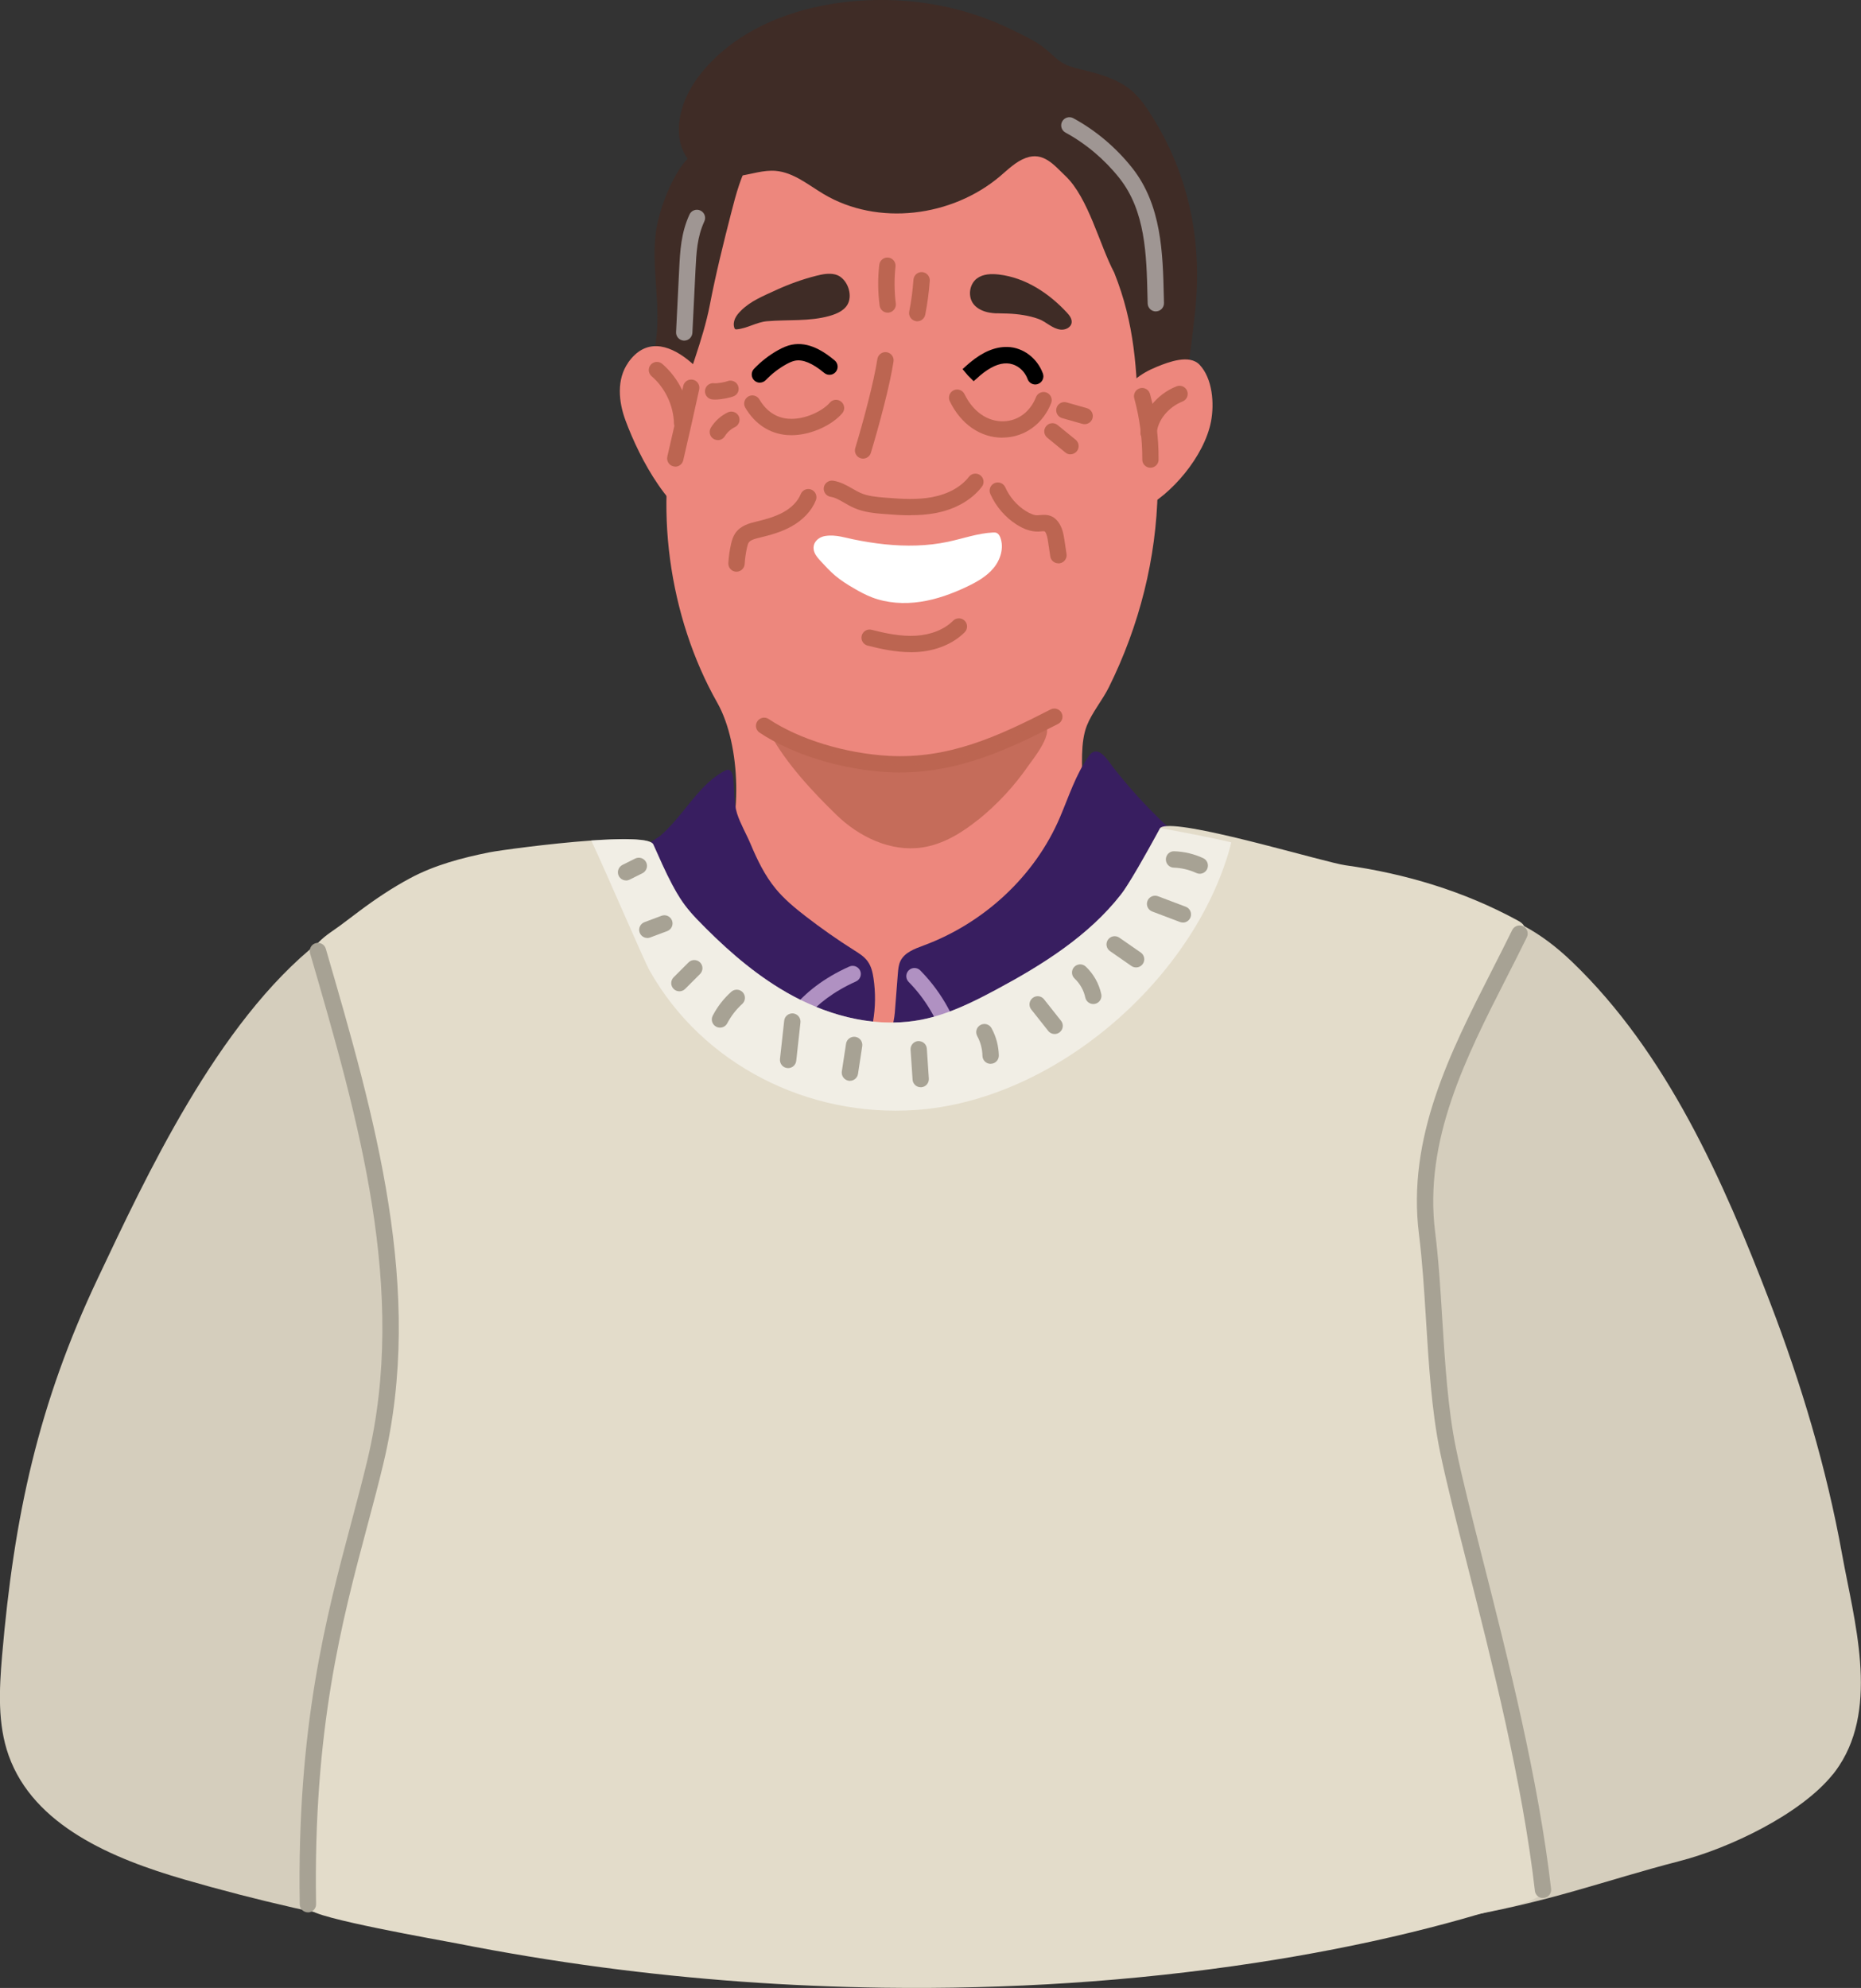 <svg xmlns="http://www.w3.org/2000/svg" viewBox="0 0 317.19 338.75"><rect x="0" y="0" width="317.19" height="338.75" fill="#333333" stroke="none"/><defs><style>      .cls-1 {        fill: #3f2c26;      }      .cls-2 {        fill: #a7a294;      }      .cls-3 {        mix-blend-mode: overlay;      }      .cls-3, .cls-4 {        opacity: .5;      }      .cls-3, .cls-4, .cls-5 {        fill: #fff;      }      .cls-6 {        fill: #d5cebd;      }      .cls-7 {        fill: #381e60;      }      .cls-8 {        isolation: isolate;      }      .cls-9, .cls-10 {        fill: #bc6551;      }      .cls-11 {        fill: #e3dcca;      }      .cls-10 {        opacity: .8;      }      .cls-12 {        fill: #ed877d;      }      .cls-13 {        fill: #b091c2;      }    </style></defs><g class="cls-8"><g id="Layer_2" data-name="Layer 2"><g id="old-people"><g><path class="cls-6" d="M312.39,302.35c-5.42,6.76-17.58,12.58-26.11,14.78-13,3.35-22.14,7.05-38.82,9.84,1.81-.48,4.55-17.64,5.03-19.58,1.08-4.35,2.84-9.08,3.24-13.55.54-6.07-1.84-12.49-3.56-18.2-5.8-19.34-7.86-38.58-9.61-58.52-.29-3.34-.58-6.69-.99-10.1-.15-1.27-.31-2.53-.49-3.8-.75-5.3-.92-10.65-1.54-15.95-.72-6.14-1.88-12.26-2.14-18.48-.22-4.95-1-13.05,5.02-14.89,2.78-.86,5.78-.24,8.6.5,3.27.85,6.12,1.95,8.75,3.4,2.89,1.56,5.52,3.55,8.18,6.1,16.14,15.49,25.75,37.2,33.76,58.09,5.31,13.83,9.62,28.24,12.25,42.83,2.02,11.19,6.33,25.74-.5,36.08-.34.52-.7,1.01-1.08,1.49Z"></path><path class="cls-6" d="M85.48,194.58c-1.45,10.95-3.28,22.1-7.38,32.43-4.05,10.19-7.11,16.8-7.45,28.35-.39,13.47-.18,28.26,2.36,41.47,1.69,8.75,6.13,19.68-2.74,26.64-5.48,4.3-13.32,3.18-20.11,1.64-6.3-1.43-12.57-3.05-18.77-4.85-12.19-3.53-25.64-9.15-29.91-21.11-1.92-5.38-1.61-11.27-1.13-16.97,2.04-23.8,6.15-42.93,16.38-64.48,7.97-16.8,20.28-43.52,37.63-57.17,5.02-3.94,10.47-6.79,16.35-8,1.99-.4,4.06-.65,6.01-.1,3.72,1.09,5.98,4.83,7.31,8.48,3.91,10.66,2.91,22.42,1.43,33.68Z"></path><path class="cls-1" d="M134.23,36.93c-3.04-7.54-4.36-12.39-12.81-12.18l-1.28.42c-4.42.96-7.56,9.75-8.23,13.63-1.15,6.61,1.1,14.11-.36,20.62-.66,2.94-.94,6.21-.86,9.23.09,3.48-.51,8.15,1.6,11.14,3.09,4.39,6.09,11.36,12.98,10.2,5.06-.85,9.28-11.77,10.12-16.04,2.22-11.33,3.29-26.04-1.15-37.04Z"></path><path class="cls-12" d="M115.7,69.66c1.6-5.78,4.13-11.76,5.27-17.63,1.02-5.3,2.31-10.51,3.66-15.77.81-3.15,1.64-6.35,3.31-9.14,3.46-5.76,10.02-8.95,16.52-10.67,8.5-2.26,17.77-2.5,25.92.8,18.91,7.66,21.37,31.89,25.23,49.16,2.52,11.27,2.21,23.08-.57,34.27-1.41,5.68-3.45,11.2-6.05,16.44-1.09,2.19-2.86,4.29-3.74,6.51-1.15,2.89-.78,6.98-.78,10.04,0,1.57-.25,3.39,0,4.93.26,1.63.53,1.53,1.88,2.64,4.07,3.35,6.45,8.63,6.44,13.88,0,6.08-3.07,11.99-7.77,15.83-3.66,2.99-8.14,4.75-12.56,6.41-5.99,2.26-12.04,4.46-18.33,5.7-6.29,1.23-12.86,1.47-19.05-.18-4.19-1.12-8.15-3.09-11.57-5.76-1.83-1.44-3.52-3.08-4.82-5.02-3.53-5.28-3.69-12.62-.38-18.05,1.31-2.16,3.11-4,4.34-6.2,4.04-7.21,3.65-20.97-.4-28.11-8.25-14.56-11.02-33.87-6.53-50.08Z"></path><path class="cls-7" d="M137.99,178.59c1.77,1.25,3.93,2.7,6.13,2.98,1.49.19,3.17-.39,3.84-1.73.71-1.44.54-4.1.83-5.72.43-2.45.46-4.97.09-7.43-.15-1.01-.39-2.04-.99-2.87-.59-.82-1.47-1.37-2.32-1.9-2.87-1.81-5.64-3.76-8.32-5.83-1.8-1.4-3.57-2.86-5.02-4.62-1.88-2.27-3.17-4.96-4.31-7.67-.71-1.69-1.76-3.47-2.3-5.19-.6-1.92-.44-4.1-.67-6.12-.06-.57-.29-1.3-.87-1.32-.21,0-.4.09-.58.18-3.08,1.66-5.16,4.54-7.33,7.19-1.1,1.34-2.23,2.65-3.53,3.8-.54.48-3.23,1.94-3.32,2.49-.03.17.03.35.08.51.82,2.42,1.89,4.56,3.43,6.55.83,1.08,1.44,2.43,2.17,3.58.76,1.19,1.53,2.37,2.29,3.55.97,1.51,2.03,2.95,3.16,4.34,2.24,2.74,4.77,5.24,7.47,7.55,2.68,2.3,5.54,4.35,8.4,6.44.55.4,1.11.82,1.69,1.23Z"></path><path class="cls-13" d="M133.26,180.92h-.04c-.77-.02-1.38-.66-1.36-1.43.11-4.54,4.15-10.88,12.9-14.79.7-.31,1.52,0,1.84.7.31.7,0,1.52-.7,1.84-7.61,3.4-11.17,8.77-11.26,12.32-.02.76-.64,1.36-1.39,1.36Z"></path><path class="cls-7" d="M170.49,174.55c-2.61,1.42-5.51,1.69-8.19,2.7-2.34.88-4.61,2-6.99,2.77-.48.15-.98.29-1.47.23-.99-.12-1.72-1.01-1.93-1.95-.39-1.73.47-3.95.6-5.72.17-2.23.35-4.45.52-6.68.06-.72.12-1.46.43-2.12.71-1.49,2.45-2.11,3.99-2.68,10.23-3.8,18.91-11.76,23.2-21.81,1.51-3.53,2.68-7.27,4.91-10.44,1.56-2.22,3.27.75,4.21,1.95,3.25,4.16,6.88,8.02,10.84,11.52,1.11.99-7.91,12.74-8.97,13.88-3.78,4.03-7.46,8.29-11.74,11.87-2.92,2.44-6.06,4.64-9.43,6.47Z"></path><path class="cls-13" d="M163.88,188.15h-.04c-.77-.02-1.38-.66-1.36-1.43.14-5.51-1.79-13.5-7.61-19.4-.54-.55-.53-1.43.01-1.97.55-.54,1.43-.53,1.97.01,8.1,8.21,8.48,18.48,8.41,21.43-.02.76-.64,1.36-1.39,1.36Z"></path><path class="cls-1" d="M203.7,53.05c1.31-12.29-1.22-24.16-8.2-34.54-.8-1.2-1.72-2.33-2.84-3.24-2.33-1.88-5.54-2.76-8.41-3.44-3.1-.74-3.43-1.16-5.78-3.26-1.53-1.37-3.72-2.37-5.54-3.28-4-2.01-8.28-3.46-12.67-4.33-12.86-2.53-29.21-.29-38.83,9.36-2.41,2.42-4.46,5.32-5.31,8.64-1.85,7.2,2.58,12.06,9.9,11.02,2.07-.3,4.12-1.04,6.2-.86,3.04.26,5.54,2.39,8.16,3.95,9.24,5.5,21.87,3.9,30.07-3.04,1.37-1.16,2.68-2.48,4.37-3.11,3.01-1.12,4.82,1.2,6.77,3.06,3.93,3.74,5.82,11.78,8.31,16.46,3.51,8.76,3.9,16.57,4.12,25.98,0,.22.04.49.23.59.16.08.35.02.52-.05,5.1-2.16,7.5-8.08,8.18-13.57.26-2.1.53-4.21.75-6.32Z"></path><path class="cls-12" d="M107.06,61.79c5.82-8.28,15.44,3.92,17.32,8.99.57,1.55.67,3.03,1.02,4.59.48,2.16.54,4.42,1.08,6.54.47,1.85-.31,3.47-1.18,5.12-.87,1.63-1.85,4.27-4.25,3.4-6.81-2.46-11.96-12.09-14.44-18.79-1.19-3.2-1.54-7.01.47-9.86Z"></path><path class="cls-12" d="M187.79,73.24c.87-1.82,1.88-3.59,2.9-5.28,1.63-2.71,3.62-4.3,6.53-5.48,1.9-.77,5.5-2.16,7.23-.33,2.21,2.33,2.55,6.6,1.95,9.7-1.12,5.81-6.72,12.57-12,15.05-2.43,1.14-5.75,2.73-7.91.46-2.51-2.64-1.37-6.49-.48-9.56.45-1.55,1.06-3.07,1.77-4.56Z"></path><path class="cls-1" d="M169.86,53.38c.62.03,1.25.03,1.88.05,1.76.07,3.61.32,5.27.92,1.31.47,2.33,1.67,3.78,1.82.8.08,1.74-.36,1.86-1.16.1-.67-.37-1.28-.83-1.77-3.05-3.28-7.04-5.93-11.57-6.46-1.29-.15-2.7-.11-3.74.67-1.32.99-1.59,3.12-.55,4.41.65.8,1.67,1.23,2.68,1.41.4.07.81.11,1.21.13Z"></path><path class="cls-1" d="M130.71,54.74c-1.75.15-3.33,1.21-5.11,1.38-.11.01-.24.02-.32-.06-.06-.04-.09-.11-.11-.18-.19-.52-.11-1.11.12-1.61.23-.5.6-.93.99-1.32,1.66-1.67,3.84-2.52,5.95-3.5,2.21-1.02,4.51-1.85,6.87-2.45,1.07-.27,2.19-.5,3.26-.23,1.8.45,2.88,2.89,2.31,4.63-.46,1.41-1.96,2.06-3.27,2.43-3.46.98-7.14.6-10.68.91Z"></path><path class="cls-5" d="M143.38,91.45c.67.13,1.33.3,2.03.45,1.78.37,3.58.66,5.39.85,3.59.37,7.24.32,10.78-.43,2.55-.54,5.05-1.45,7.66-1.58.22-.01.45-.01.65.08.3.14.48.45.6.76.66,1.74.05,3.77-1.14,5.21-1.19,1.44-2.86,2.38-4.54,3.18-2.52,1.2-5.18,2.17-7.94,2.58-2.76.41-5.65.24-8.26-.76-1.08-.42-2.11-.97-3.11-1.56-1.1-.64-2.18-1.32-3.15-2.14-.89-.75-1.68-1.61-2.47-2.47-.43-.46-.86-.94-1.08-1.53-.52-1.41.51-2.53,1.83-2.75.96-.16,1.86-.06,2.76.11Z"></path><path class="cls-9" d="M196.07,79.7h0c-.77,0-1.39-.63-1.38-1.4.02-3.52-.44-7.03-1.37-10.43-.2-.74.24-1.51.98-1.71.75-.21,1.51.24,1.71.98.99,3.64,1.48,7.4,1.46,11.18,0,.77-.63,1.38-1.39,1.38Z"></path><path class="cls-9" d="M115.1,79.51c-.1,0-.21-.01-.32-.04-.75-.17-1.21-.92-1.04-1.67.93-4.01,1.84-8.02,2.71-12.03.16-.75.91-1.23,1.66-1.06.75.16,1.23.91,1.06,1.66-.88,4.03-1.78,8.06-2.72,12.07-.15.64-.72,1.08-1.35,1.08Z"></path><path class="cls-9" d="M153.43,131.64c-.7,0-1.4-.02-2.12-.06-7.91-.44-16.28-3.02-21.85-6.74-.64-.43-.81-1.29-.38-1.93.43-.64,1.29-.81,1.93-.39,5.18,3.46,13.02,5.86,20.46,6.28,10.19.55,18.53-3.25,27.6-7.91.69-.35,1.52-.08,1.87.6.35.68.08,1.52-.6,1.87-8.49,4.37-16.96,8.27-26.91,8.27Z"></path><path class="cls-11" d="M261.66,308.49c.7,4.66,1.2,9.35,1.43,14.06-2.37,2.13-7.85,2.69-10.96,3.61-3.85,1.14-7.72,2.17-11.62,3.12-8.75,2.13-17.61,3.83-26.52,5.19-21,3.2-42.3,4.53-63.54,4.24-16.05-.22-32.09-1.37-48-3.49-8.24-1.1-16.44-2.45-24.59-4.06-2.36-.47-24.89-4.39-24.93-5.82-.53-18.42-2.04-18.86,1.79-41.11,0-.01.01-.04.01-.07,1.8-9.78,4.45-19.12,7.26-28.93,3.53-12.34,4.01-25.45,3.09-38.2-.72-10.22-2.39-20.37-4.72-30.35-1.11-4.79-2.37-9.55-3.79-14.26-.67-2.24-1.38-4.48-2.12-6.71-.47-1.45-1.5-2.81-.78-4.23.17-.32.39-.64.67-.93,1.04-1.14,2.7-2.12,3.74-2.91,1.06-.79,2.1-1.59,3.15-2.37,2.76-2.07,5.66-4.01,8.67-5.62,4.17-2.24,8.8-3.46,13.46-4.4,1.6-.32,10.16-1.5,17.4-2.02,4.62-.32,8.7-.36,10.09.26.25.11.42.25.49.4,1.03,2.3,2.05,4.65,3.23,6.87.93,1.75,1.78,3.12,3.02,4.56.33.4.7.81,1.11,1.24,4.27,4.43,8.89,8.61,14.15,11.84,1.56.96,3.2,1.84,4.88,2.59,3.51,1.59,7.24,2.69,11.01,3.08,1.17.14,2.32.19,3.49.17,1.6-.01,3.21-.17,4.8-.47,1.18-.24,2.35-.54,3.51-.92,3.27-1.09,6.37-2.66,9.42-4.3,7.75-4.16,15.61-9.09,21.1-16.13.32-.4.71-.97,1.14-1.66,2.21-3.47,5.52-9.64,5.52-9.64.17-.21.57-.33,1.16-.35,5.44-.36,27.08,6.21,30.42,6.67,10.24,1.43,20.22,4.43,29.34,9.39.63.33.97.64,1.11.95.29.58-.18,1.17-.85,2.05-.38.5-.74,1.02-1.09,1.56-.58.89-1.14,1.81-1.71,2.7-1.8,2.85-3.51,5.76-5.05,8.74-2.91,5.6-6.11,12.13-7.32,18.36-1.43,7.39-.75,15.84-1.08,23.37-.2,4.66,1.67,8.72,1.67,13.36,2.38,7.53,1.02,16.17,2.68,24.12,1.77,8.47,4.6,16.66,7.13,24.92,3.17,10.33,5.87,20.86,7.48,31.53Z"></path><path class="cls-10" d="M166.73,139.67c-2.8,2.26-5.99,4.21-9.55,4.74-5.36.8-10.77-1.8-14.65-5.58-4.08-3.97-8.59-8.81-11.31-13.85-.21-.4-.42-.89-.18-1.27.79-1.24,7.36,3.21,8.5,3.67,3.75,1.53,7.74,2.45,11.77,2.76,6.37.49,12.87-.54,18.73-3.1,1.37-.6,6.57-4.49,7.74-3.83,2.29,1.28-1.72,6.13-2.5,7.26-2.39,3.46-5.28,6.58-8.55,9.22Z"></path><path class="cls-9" d="M155.22,111.13c-2.61,0-5.15-.56-7.35-1.12-.74-.19-1.19-.95-1-1.69.19-.74.95-1.2,1.69-1,2.39.61,4.95,1.15,7.51,1.01,2.61-.15,4.88-1.06,6.38-2.56.54-.54,1.42-.54,1.97,0,.54.54.54,1.42,0,1.97-1.98,1.98-4.89,3.18-8.18,3.37-.34.02-.68.03-1.01.03Z"></path><path class="cls-9" d="M151.3,53.28c-.69,0-1.29-.51-1.38-1.22-.3-2.3-.32-4.64-.06-6.94.09-.76.79-1.31,1.54-1.23.76.08,1.31.77,1.23,1.54-.23,2.09-.21,4.2.05,6.28.1.76-.44,1.46-1.2,1.56-.06,0-.12.01-.18.01Z"></path><path class="cls-9" d="M156.34,54.75c-.09,0-.18,0-.27-.03-.75-.15-1.25-.88-1.1-1.63.35-1.78.59-3.61.72-5.43.06-.77.73-1.35,1.49-1.29.77.06,1.34.72,1.29,1.49-.14,1.93-.4,3.87-.77,5.76-.13.66-.71,1.13-1.36,1.13Z"></path><path class="cls-9" d="M147.1,78.15c-.13,0-.27-.02-.4-.06-.74-.22-1.15-1-.93-1.73,1.36-4.52,3.16-11.2,3.77-15.18.12-.76.83-1.28,1.59-1.16.76.12,1.28.83,1.16,1.59-.63,4.12-2.47,10.95-3.86,15.55-.18.6-.73.99-1.33.99Z"></path><path class="cls-3" d="M197,53.07c-.75,0-1.37-.6-1.39-1.36l-.03-1.21c-.17-7.15-.35-14.54-4.79-20.15-2.52-3.18-5.7-5.86-9.19-7.76-.68-.37-.93-1.21-.56-1.89.37-.67,1.21-.93,1.89-.56,3.82,2.07,7.29,5,10.04,8.47,5.02,6.34,5.22,14.56,5.39,21.81l.03,1.21c.02.77-.59,1.41-1.35,1.43h-.04Z"></path><path class="cls-3" d="M116.62,58.04s-.05,0-.07,0c-.77-.04-1.36-.69-1.32-1.46l.53-10.67c.16-3.19.31-6.2,1.76-9.36.32-.7,1.15-1,1.85-.68.7.32,1,1.15.68,1.85-1.23,2.67-1.36,5.29-1.51,8.33l-.53,10.67c-.04.74-.65,1.32-1.39,1.32Z"></path><path class="cls-9" d="M170.84,74.58c-3.74,0-7.07-2.3-8.96-6.21-.33-.69-.05-1.52.65-1.86.69-.33,1.52-.05,1.86.65,1.46,3,3.95,4.72,6.7,4.63,2.45-.09,4.5-1.63,5.48-4.11.28-.71,1.09-1.06,1.8-.79.71.28,1.07,1.09.79,1.8-1.37,3.49-4.42,5.74-7.96,5.87-.12,0-.23,0-.35,0Z"></path><path class="cls-9" d="M134.9,74.16c-.26,0-.53-.01-.79-.03-2.97-.25-5.42-1.86-7.08-4.65-.39-.66-.17-1.51.49-1.91.66-.39,1.52-.17,1.91.49,1.19,2.01,2.85,3.12,4.91,3.29,2.91.24,5.99-1.43,7.09-2.73.5-.59,1.37-.66,1.96-.16.59.5.66,1.38.16,1.96-1.62,1.92-5.2,3.74-8.66,3.74Z"></path><path class="cls-9" d="M155.19,87.81c-1.47,0-2.95-.1-4.45-.22-1.52-.12-3.42-.27-5.16-1.03-.6-.26-1.14-.57-1.67-.88-.81-.47-1.57-.91-2.33-1.02-.76-.12-1.28-.82-1.17-1.58.11-.76.83-1.27,1.58-1.17,1.28.19,2.36.82,3.31,1.36.48.28.94.54,1.39.74,1.22.53,2.6.67,4.27.8,2.85.23,5.42.37,7.93-.1,2.71-.51,4.92-1.74,6.25-3.46.47-.61,1.34-.72,1.95-.26.61.47.73,1.34.26,1.95-1.74,2.27-4.56,3.87-7.95,4.5-1.4.26-2.8.35-4.22.35Z"></path><path class="cls-9" d="M122.34,74.99c-.25,0-.5-.07-.72-.2-.66-.4-.86-1.26-.46-1.91.68-1.12,1.71-2.05,2.89-2.61.69-.33,1.52-.04,1.86.65.33.69.04,1.52-.65,1.86-.7.34-1.31.89-1.72,1.55-.26.43-.72.67-1.19.67Z"></path><path class="cls-9" d="M184.87,72.28c-.13,0-.25-.02-.38-.05l-3.46-.98c-.74-.21-1.17-.98-.96-1.72.21-.74.97-1.17,1.72-.96l3.46.98c.74.21,1.17.98.96,1.72-.17.61-.73,1.01-1.34,1.01Z"></path><path class="cls-9" d="M121.87,68.09c-.24,0-.45-.02-.62-.05-.75-.16-1.23-.91-1.06-1.66.16-.74.89-1.2,1.62-1.07.4.04,1.77-.19,2.13-.34.69-.29,1.52.01,1.83.7.31.68.05,1.48-.63,1.81-.57.28-2.2.61-3.28.61Z"></path><path class="cls-9" d="M125.53,97.42s-.06,0-.08,0c-.77-.04-1.35-.7-1.31-1.47.06-1.09.22-2.18.46-3.25.14-.62.33-1.27.74-1.87.92-1.31,2.49-1.69,3.54-1.94,1.49-.36,3.19-.81,4.64-1.61,1.43-.79,2.47-1.88,2.95-3.07.29-.71,1.09-1.07,1.81-.78.71.28,1.06,1.09.78,1.81-.71,1.79-2.2,3.38-4.19,4.48-1.75.97-3.67,1.48-5.33,1.88-.71.17-1.6.38-1.91.83-.15.21-.24.56-.31.88-.21.92-.34,1.86-.4,2.8-.04.74-.66,1.31-1.39,1.31Z"></path><path class="cls-9" d="M180.38,95.99c-.68,0-1.27-.49-1.37-1.18l-.36-2.39c-.1-.66-.21-1.4-.54-1.83-.13-.1-.41-.07-.59-.05-.18.02-.35.03-.53.04-1.18.03-2.38-.35-3.67-1.16-1.98-1.25-3.59-3.12-4.53-5.25-.31-.7,0-1.52.71-1.84.7-.31,1.52,0,1.84.71.73,1.64,1.96,3.07,3.48,4.03.8.5,1.54.78,2.1.73.12,0,.24-.01.36-.03.55-.05,1.31-.11,2.06.27.37.19.71.49,1.01.88.75,1,.93,2.21,1.07,3.09l.36,2.39c.12.76-.41,1.47-1.17,1.59-.07.01-.14.02-.21.02Z"></path><path d="M129.51,65.21c-.35,0-.69-.13-.96-.39-.55-.53-.57-1.41-.04-1.97,1.23-1.28,2.62-2.36,4.12-3.19.86-.48,1.56-.76,2.27-.91,2.97-.62,5.62,1.22,7.36,2.66.59.49.68,1.37.19,1.96-.49.59-1.37.67-1.96.18-2.03-1.68-3.67-2.36-5.02-2.08-.42.09-.88.28-1.49.62-1.26.7-2.42,1.6-3.46,2.68-.27.28-.64.43-1,.43Z"></path><path d="M176.46,65.52c-.57,0-1.1-.35-1.31-.91-.67-1.82-2.25-2.66-3.51-2.69-1.39-.05-2.89.65-4.54,2.02-.39.33-.77.68-1.15,1.02l-.99-.99-.9-1.07c.41-.38.82-.75,1.25-1.11,2.18-1.82,4.28-2.71,6.38-2.67,2.65.06,5.09,1.88,6.06,4.52.27.72-.1,1.52-.83,1.79-.16.06-.32.09-.48.09ZM164.97,63.97h.01-.01Z"></path><path class="cls-2" d="M262.99,323.44c-.7,0-1.3-.52-1.38-1.23-2.14-18.57-7.33-39.04-11.51-55.5-1.93-7.61-3.6-14.19-4.67-19.37-1.41-6.88-1.91-14.77-2.38-22.4-.32-5.18-.63-10.07-1.2-14.61-2.07-16.49,5.31-30.99,12.45-45.01,1.16-2.28,2.32-4.56,3.44-6.84.34-.69,1.17-.98,1.86-.64.69.34.98,1.17.64,1.86-1.12,2.29-2.29,4.59-3.46,6.88-6.95,13.65-14.14,27.76-12.17,43.4.58,4.63.89,9.56,1.21,14.78.47,7.54.96,15.33,2.33,22.01,1.05,5.12,2.71,11.67,4.64,19.25,4.2,16.53,9.42,37.11,11.58,55.86.09.76-.46,1.45-1.22,1.54-.05,0-.11,0-.16,0Z"></path><path class="cls-4" d="M209.86,143.55c-.15.65-.33,1.32-.53,1.96-6.73,22.15-29.99,42.06-53.31,43.64-18.27,1.24-36.17-7.66-45.27-23.7-1.02-1.8-6.89-15.6-9.98-22.24,5.44-.38,10.12-.38,10.58.67,1.03,2.3,2.05,4.65,3.23,6.87,1.2,2.24,2.24,3.84,4.13,5.8,4.27,4.43,8.89,8.61,14.15,11.84,7.19,4.43,15.89,6.99,24.19,5.36,4.58-.89,8.81-3.01,12.93-5.22,7.75-4.16,15.61-9.09,21.1-16.13,1.92-2.46,6.67-11.3,6.67-11.3,0,0,8.09,1.46,12.11,2.44Z"></path><path class="cls-2" d="M52.48,325.87c-.76,0-1.38-.61-1.39-1.37-.5-30.21,4.44-48.76,8.8-65.12.98-3.67,1.91-7.15,2.74-10.64,6.91-28.91-1.57-58.09-9.78-86.3-.21-.74.21-1.51.95-1.72.74-.22,1.51.21,1.73.95,8.31,28.56,16.9,58.1,9.81,87.73-.84,3.53-1.77,7.01-2.76,10.71-4.32,16.19-9.21,34.53-8.71,64.36.01.77-.6,1.4-1.37,1.41h-.02Z"></path><path class="cls-2" d="M106.71,150.03c-.51,0-1-.28-1.25-.77-.34-.69-.06-1.52.62-1.87l2.18-1.09c.69-.34,1.52-.06,1.87.63.34.69.06,1.52-.63,1.87l-2.18,1.09c-.2.1-.41.15-.62.15Z"></path><path class="cls-2" d="M110.33,159.83c-.56,0-1.09-.34-1.3-.9-.27-.72.09-1.52.81-1.79l2.91-1.09c.72-.27,1.52.1,1.79.82.27.72-.1,1.52-.82,1.79l-2.91,1.09c-.16.06-.33.09-.49.09Z"></path><path class="cls-2" d="M115.79,168.92c-.36,0-.71-.14-.98-.41-.54-.54-.54-1.42,0-1.97l2.54-2.54c.54-.54,1.42-.54,1.97,0,.54.54.54,1.42,0,1.97l-2.54,2.54c-.27.27-.63.41-.98.41Z"></path><path class="cls-2" d="M122.71,175.11c-.22,0-.44-.05-.64-.16-.68-.35-.95-1.19-.59-1.88.8-1.54,1.86-2.91,3.16-4.07.57-.51,1.45-.47,1.97.1.51.57.47,1.45-.1,1.97-1.04.94-1.9,2.05-2.55,3.29-.25.48-.73.75-1.24.75Z"></path><path class="cls-2" d="M134.32,182c-.05,0-.1,0-.15,0-.76-.08-1.31-.77-1.23-1.54l.72-6.54c.08-.77.77-1.3,1.54-1.23.76.09,1.31.77,1.23,1.54l-.72,6.54c-.08.71-.68,1.24-1.38,1.24Z"></path><path class="cls-2" d="M144.86,184.18c-.07,0-.14,0-.21-.02-.76-.12-1.28-.83-1.17-1.59l.72-4.72c.12-.76.83-1.28,1.59-1.17.76.12,1.28.82,1.17,1.58l-.72,4.73c-.11.69-.7,1.18-1.37,1.18Z"></path><path class="cls-2" d="M156.93,185.27c-.73,0-1.34-.56-1.39-1.3l-.34-5.09c-.05-.77.53-1.43,1.29-1.48.79-.02,1.43.53,1.48,1.3l.34,5.09c.05.77-.53,1.43-1.29,1.48-.03,0-.06,0-.1,0Z"></path><path class="cls-2" d="M168.84,181.28c-.76,0-1.38-.61-1.39-1.37-.02-1.17-.33-2.33-.89-3.36-.37-.67-.13-1.52.55-1.89.67-.37,1.52-.13,1.89.55.78,1.42,1.21,3.03,1.24,4.65.01.77-.6,1.4-1.37,1.41h-.02Z"></path><path class="cls-2" d="M179.75,176.2c-.41,0-.82-.18-1.09-.53l-2.89-3.65c-.48-.6-.38-1.48.23-1.96.6-.48,1.48-.38,1.95.23l2.89,3.65c.48.6.38,1.48-.23,1.96-.26.2-.56.3-.86.3Z"></path><path class="cls-2" d="M186.34,171.09c-.64,0-1.22-.45-1.36-1.1-.26-1.23-.91-2.39-1.83-3.25-.56-.53-.59-1.41-.06-1.97.53-.56,1.41-.59,1.97-.06,1.33,1.25,2.26,2.92,2.64,4.7.16.75-.32,1.49-1.07,1.65-.1.02-.19.03-.29.03Z"></path><path class="cls-2" d="M193.62,164.85c-.27,0-.55-.08-.79-.25l-3.64-2.53c-.63-.44-.79-1.3-.35-1.94.44-.63,1.3-.79,1.94-.35l3.65,2.53c.63.44.79,1.31.35,1.94-.27.39-.7.6-1.14.6Z"></path><path class="cls-2" d="M201.6,157.2c-.16,0-.33-.03-.49-.09l-4.73-1.79c-.72-.27-1.08-1.08-.81-1.79.27-.72,1.08-1.08,1.79-.81l4.74,1.79c.72.27,1.08,1.08.81,1.8-.21.56-.74.9-1.3.9Z"></path><path class="cls-2" d="M204.49,148.89c-.2,0-.4-.04-.59-.13-1.19-.55-2.52-.87-3.84-.91-.77-.02-1.37-.67-1.35-1.44.02-.77.67-1.4,1.44-1.35,1.69.05,3.39.46,4.92,1.17.7.32,1,1.15.68,1.85-.24.51-.74.81-1.26.81Z"></path><path class="cls-9" d="M195.77,75.16s-.05,0-.08,0c-.77-.04-1.36-.7-1.31-1.47.18-3.27,2.71-6.5,6.15-7.86.71-.28,1.52.07,1.81.78.28.71-.07,1.52-.78,1.8-2.43.96-4.28,3.24-4.4,5.43-.04.74-.65,1.32-1.39,1.32Z"></path><path class="cls-9" d="M116.26,73.51c-.75,0-1.37-.6-1.39-1.36-.08-3.05-1.5-6.05-3.81-8.04-.58-.5-.65-1.38-.15-1.96.5-.58,1.38-.64,1.96-.15,2.89,2.49,4.68,6.26,4.78,10.08.02.77-.59,1.41-1.35,1.43h-.04Z"></path><path class="cls-9" d="M182.45,77.42c-.31,0-.62-.1-.88-.32-1.02-.84-2.04-1.67-3.07-2.51-.6-.49-.69-1.36-.2-1.96.48-.6,1.36-.69,1.96-.2,1.03.84,2.05,1.67,3.08,2.51.59.49.68,1.36.19,1.96-.28.34-.67.51-1.08.51Z"></path></g></g></g></g></svg>